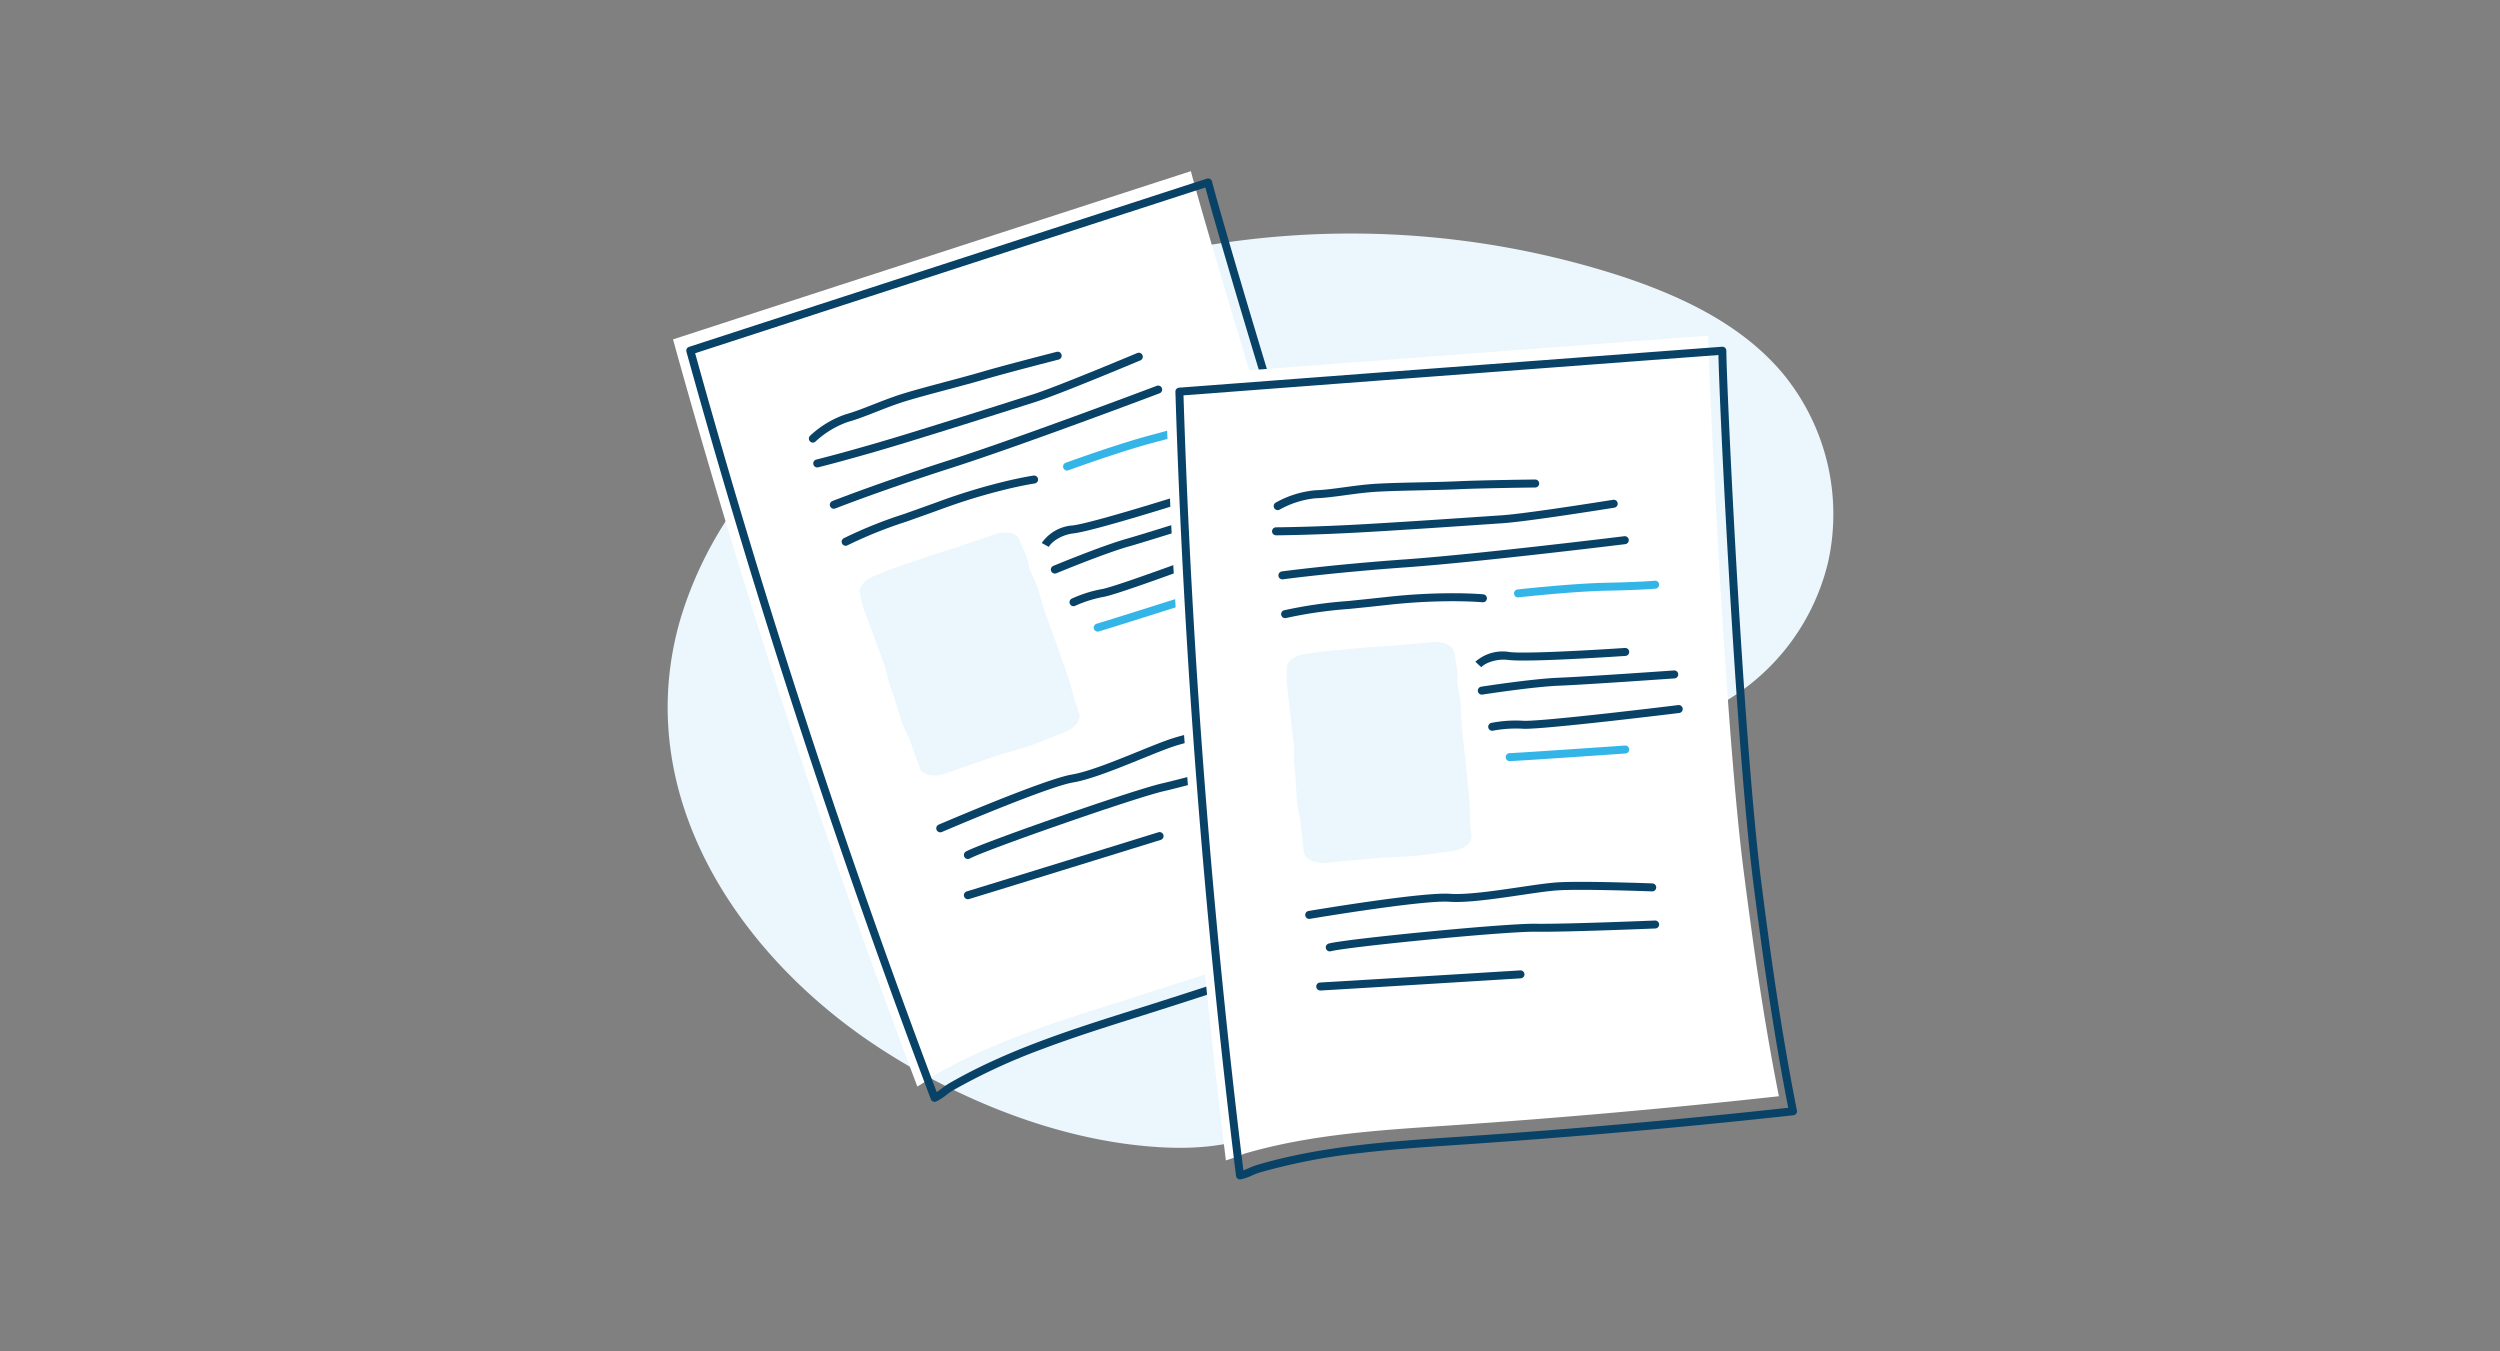 <svg xmlns="http://www.w3.org/2000/svg" width="370" height="200" viewBox="0 0 370 200">
  <rect x="0" y="0" width="370" height="200" fill="#808080" stroke="none"/>
  <g id="Group_40377" data-name="Group 40377" transform="translate(-498 -1444)">
    <g id="Group_40356" data-name="Group 40356" transform="translate(-914 -36)">
      <rect id="Rectangle_8494" data-name="Rectangle 8494" width="370" height="200" transform="translate(1412 1480)" fill="none"/>
    </g>
    <g id="Group_40355" data-name="Group 40355" transform="translate(-179.185 -13.671)">
      <g id="Group_33959" data-name="Group 33959" transform="translate(776 1482.999)">
        <path id="Path_17459" data-name="Path 17459" d="M-334.071-822.148A56.928,56.928,0,0,0-344.687-802.5c-7.707,25.928,8.339,50.089,29.519,63.836,12.4,8.05,27.725,14.087,42.611,14.653,19.078.724,29.422-10.561,34.061-28.255,2.394-9.132,4.908-19.011,12.2-25.01,9.058-7.453,22.348-6.408,33.069-11.17a32.746,32.746,0,0,0,18.314-22.195,32.749,32.749,0,0,0-6.726-27.979c-6.149-7.317-15.214-11.53-24.3-14.493a129.94,129.94,0,0,0-101.846,9.7C-317.654-837.958-327-830.849-334.071-822.148Z" transform="translate(346.651 868.529)" fill="#ebf7fd"/>
        <g id="Group_33339" data-name="Group 33339" transform="translate(0.794)">
          <g id="Group_32836" data-name="Group 32836">
            <g id="Group_32820" data-name="Group 32820">
              <path id="Path_14772" data-name="Path 14772" d="M-309.384-736.708c-13.7-36.242-25.823-73.238-36.158-110.58q38.3-12.458,76.644-24.9c1.257,5.088,16.034,55.4,23.753,75.524,4.072,10.618,8.242,21.057,13.037,31.369q-22.819,8.289-45.973,15.616c-9.89,3.13-19.922,6.171-28.9,11.37A28.725,28.725,0,0,1-309.384-736.708Z" transform="translate(345.542 872.189)" fill="#fff"/>
            </g>
            <g id="Group_32834" data-name="Group 32834" transform="translate(27.624 53.473)">
              <g id="Group_32833" data-name="Group 32833">
                <path id="Path_14785" data-name="Path 14785" d="M-286.278-797.412a5.294,5.294,0,0,0-.711.191l-5.441,1.873-3.423,1.053-4.811,1.656-1.718.592-2.107.849c-1.672.579-2.751,1.857-2.406,2.86l.432,1.861,3.26,8.865.553,2.214.738,2.136,1.3,4.157.951,2.038,1.63,4.483c.3.859,1.541,1.237,2.944.965a5.282,5.282,0,0,0,.711-.192l3.579-1.233,4.193-1.441,4.828-1.433,4.9-1.915c1.672-.579,2.751-1.857,2.406-2.86l-.8-2.337-.561-2.236-.964-2.8-2.95-8.254-.954-3.253-1.123-2.555-.364-1.6-1.144-2.719c-.3-.859-1.541-1.238-2.945-.965" transform="translate(306.959 797.502)" fill="#ebf7fd"/>
              </g>
            </g>
          </g>
          <g id="Group_32820-2" data-name="Group 32820" transform="translate(1.962 1.074)">
            <path id="Path_14772-2" data-name="Path 14772" d="M-306.227-734.2a.59.59,0,0,1-.225-.044.591.591,0,0,1-.327-.337c-6.847-18.118-13.357-36.59-19.349-54.9-6.04-18.46-11.7-37.21-16.827-55.729a.591.591,0,0,1,.387-.719c25.465-8.283,51.252-16.66,76.644-24.9a.591.591,0,0,1,.47.046.591.591,0,0,1,.286.375c.634,2.566,4.724,16.674,9.444,32.09,4.235,13.829,10.151,32.578,14.287,43.363,3.6,9.387,7.962,20.45,13.021,31.331a.59.59,0,0,1,.01.476.591.591,0,0,1-.344.329c-15.14,5.5-30.616,10.756-46,15.625l-1.507.476c-4.622,1.459-9.4,2.969-13.995,4.7a88.776,88.776,0,0,0-13.279,6.142,9.72,9.72,0,0,0-.952.663,8,8,0,0,1-1.5.966A.592.592,0,0,1-306.227-734.2Zm-35.438-110.784c5.081,18.324,10.685,36.871,16.66,55.132,5.916,18.081,12.337,36.317,19.089,54.213.242-.158.479-.337.723-.522a10.719,10.719,0,0,1,1.071-.743c8.579-4.968,18.2-8.007,27.512-10.946l1.506-.476c15.161-4.8,30.413-9.975,45.345-15.389-4.959-10.724-9.239-21.584-12.782-30.821-4.148-10.817-10.073-29.594-14.313-43.441-4.5-14.707-8.312-27.8-9.3-31.539C-291.177-861.4-316.575-853.146-341.665-844.986Z" transform="translate(342.976 870.864)" fill="#084266"/>
          </g>
          <path id="Path_17460" data-name="Path 17460" d="M-317.046-821.586a.589.589,0,0,1-.428-.183.591.591,0,0,1,.02-.835,14.65,14.65,0,0,1,5.257-3.165c1.279-.356,2.64-.89,4.081-1.455,1.461-.573,2.971-1.166,4.6-1.662,1.746-.531,4-1.133,6.183-1.716,1.88-.5,3.823-1.021,5.4-1.483,3.374-.99,10.9-2.914,10.972-2.934a.591.591,0,0,1,.719.426.591.591,0,0,1-.426.719c-.075.019-7.578,1.938-10.932,2.923-1.589.467-3.54.987-5.426,1.491-2.172.58-4.418,1.18-6.144,1.7-1.588.483-3.076,1.066-4.516,1.631-1.47.576-2.858,1.121-4.2,1.494a13.682,13.682,0,0,0-4.758,2.882A.589.589,0,0,1-317.046-821.586Z" transform="translate(337.741 861.762)" fill="#084266"/>
          <path id="Path_17461" data-name="Path 17461" d="M-316.139-817.849a.591.591,0,0,1-.573-.448.591.591,0,0,1,.431-.716c.054-.013,5.454-1.361,12.894-3.637,6.631-2.03,13.547-4.226,17.678-5.539l1.508-.479c3.607-1.145,15.3-6.063,15.422-6.112a.591.591,0,0,1,.774.315.591.591,0,0,1-.315.774c-.483.2-11.865,4.988-15.523,6.149l-1.508.479c-4.134,1.313-11.053,3.511-17.69,5.542-7.472,2.286-12.9,3.641-12.955,3.654A.589.589,0,0,1-316.139-817.849Z" transform="translate(337.483 861.702)" fill="#084266"/>
          <path id="Path_17462" data-name="Path 17462" d="M-312.711-809.807a.591.591,0,0,1-.55-.375.591.591,0,0,1,.334-.766c.069-.027,7-2.743,17.344-6.059,10.315-3.306,30.463-10.916,30.665-10.992a.591.591,0,0,1,.762.344.591.591,0,0,1-.344.762c-.2.077-20.378,7.7-30.722,11.012-10.308,3.3-17.2,6.007-17.272,6.033A.589.589,0,0,1-312.711-809.807Z" transform="translate(336.51 859.774)" fill="#084266"/>
          <path id="Path_17463" data-name="Path 17463" d="M-310.266-799.043a.591.591,0,0,1-.526-.321.591.591,0,0,1,.255-.8,65.791,65.791,0,0,1,8.874-3.569c1.529-.542,3.263-1.157,5.415-1.94a88.731,88.731,0,0,1,9.908-2.979c2.412-.567,3.818-.771,3.877-.779a.591.591,0,0,1,.669.5.591.591,0,0,1-.5.669c-.014,0-1.427.208-3.793.764a87.613,87.613,0,0,0-9.755,2.935c-2.156.785-3.892,1.4-5.424,1.944A65.01,65.01,0,0,0-310-799.109.589.589,0,0,1-310.266-799.043Z" transform="translate(335.815 854.489)" fill="#084266"/>
          <path id="Path_17464" data-name="Path 17464" d="M-264.5-813.344a.591.591,0,0,1-.555-.388.591.591,0,0,1,.352-.758c.075-.028,7.585-2.766,12.552-4.079,4.908-1.3,6.847-1.97,6.866-1.977a.591.591,0,0,1,.753.363.591.591,0,0,1-.363.753c-.079.028-1.99.691-6.954,2-4.915,1.3-12.374,4.019-12.448,4.047A.591.591,0,0,1-264.5-813.344Z" transform="translate(322.817 857.655)" fill="#33b5e8"/>
          <path id="Path_17465" data-name="Path 17465" d="M-268.444-797.8l0,0-1.033-.575a6.086,6.086,0,0,1,4.621-2.6c3.045-.4,16.276-4.583,16.409-4.625a.591.591,0,0,1,.742.385.591.591,0,0,1-.385.742c-.548.174-13.464,4.256-16.612,4.67a5.951,5.951,0,0,0-2.924,1.14A3.447,3.447,0,0,0-268.444-797.8Z" transform="translate(324.045 853.408)" fill="#084266"/>
          <path id="Path_17466" data-name="Path 17466" d="M-267.025-793.242a.591.591,0,0,1-.546-.365.591.591,0,0,1,.319-.772c.289-.12,7.123-2.95,10.872-4.018,3.707-1.056,16.153-5.029,16.278-5.069a.591.591,0,0,1,.743.383.591.591,0,0,1-.383.743c-.125.04-12.589,4.019-16.314,5.08-3.684,1.049-10.673,3.943-10.743,3.973A.589.589,0,0,1-267.025-793.242Z" transform="translate(323.534 852.802)" fill="#084266"/>
          <path id="Path_17467" data-name="Path 17467" d="M-290.715-742.494a.591.591,0,0,1-.543-.358.591.591,0,0,1,.31-.776c.64-.275,15.72-6.743,19.707-7.417,2.458-.415,6.394-2.012,9.866-3.421,1.961-.8,3.813-1.547,5.1-1.954,3.457-1.1,13.385-3.126,13.806-3.212a.591.591,0,0,1,.7.461.591.591,0,0,1-.461.7c-.1.021-10.288,2.1-13.685,3.18-1.238.393-3.07,1.136-5.008,1.923-3.528,1.432-7.528,3.055-10.113,3.491-3.849.65-19.282,7.271-19.437,7.338A.589.589,0,0,1-290.715-742.494Z" transform="translate(330.262 840.348)" fill="#084266"/>
          <path id="Path_17468" data-name="Path 17468" d="M-285-736.467a.591.591,0,0,1-.52-.31.591.591,0,0,1,.239-.8c1.291-.7,7.846-3.093,13.771-5.157,5.543-1.931,12.869-4.38,15.276-4.929,4.342-.99,16.93-4.611,17.056-4.647a.591.591,0,0,1,.731.4.591.591,0,0,1-.4.731c-.127.036-12.746,3.666-17.121,4.664-1.942.443-7.889,2.363-15.15,4.892-6.955,2.423-12.547,4.512-13.6,5.081A.59.59,0,0,1-285-736.467Z" transform="translate(328.639 838.271)" fill="#084266"/>
          <path id="Path_17469" data-name="Path 17469" d="M-285-725.8a.591.591,0,0,1-.566-.422.591.591,0,0,1,.4-.735c2.321-.691,28.1-8.673,28.36-8.754a.591.591,0,0,1,.739.39.591.591,0,0,1-.39.739c-.26.081-26.045,8.065-28.373,8.757A.589.589,0,0,1-285-725.8Z" transform="translate(328.639 833.557)" fill="#084266"/>
          <path id="Path_17470" data-name="Path 17470" d="M-263.167-786.5a.591.591,0,0,1-.523-.314.59.59,0,0,1,.244-.8,18.887,18.887,0,0,1,4.614-1.445c2.962-.619,21.469-7.6,21.656-7.67a.591.591,0,0,1,.761.344.591.591,0,0,1-.344.761c-.765.289-18.781,7.084-21.832,7.721a18.3,18.3,0,0,0-4.3,1.332A.589.589,0,0,1-263.167-786.5Z" transform="translate(322.438 850.891)" fill="#084266"/>
          <path id="Path_17471" data-name="Path 17471" d="M-258.166-779.692a.591.591,0,0,1-.566-.423.591.591,0,0,1,.4-.734c3.028-.9,16.2-5.1,16.33-5.138a.591.591,0,0,1,.742.383.591.591,0,0,1-.383.742c-.133.042-13.313,4.244-16.353,5.146A.59.59,0,0,1-258.166-779.692Z" transform="translate(321.017 847.838)" fill="#33b5e8"/>
        </g>
        <g id="Group_33340" data-name="Group 33340" transform="translate(73.649 24.357)">
          <g id="Group_32836-2" data-name="Group 32836">
            <g id="Group_32820-3" data-name="Group 32820">
              <path id="Path_14772-3" data-name="Path 14772" d="M-234.817-716.115c-4.732-38.453-7.76-77.269-8.967-116q40.161-3.042,80.359-6.059c.017,5.241,2.472,57.615,5.209,79,1.444,11.28,3.026,22.409,5.244,33.563q-24.132,2.654-48.363,4.3c-10.35.7-20.815,1.282-30.768,4.208A28.722,28.722,0,0,1-234.817-716.115Z" transform="translate(243.784 838.169)" fill="#fff"/>
            </g>
            <g id="Group_32834-2" data-name="Group 32834" transform="translate(17.952 45.332)">
              <g id="Group_32833-2" data-name="Group 32833">
                <path id="Path_14785-2" data-name="Path 14785" d="M-196.511-774.848a5.378,5.378,0,0,0-.736.018l-5.731.532-3.574.213-5.065.471-1.809.168-2.248.326c-1.761.167-3.112,1.153-3.014,2.21l-.021,1.91,1.07,9.385.014,2.282.211,2.25.279,4.347.441,2.2.523,4.74c.084.9,1.2,1.567,2.632,1.635a5.273,5.273,0,0,0,.736-.018l3.77-.351,4.415-.407,5.029-.251,5.215-.7c1.761-.167,3.111-1.153,3.014-2.21l-.228-2.46-.016-2.306-.274-2.95-.914-8.718-.157-3.386-.487-2.748.026-1.642-.468-2.913c-.084-.9-1.2-1.568-2.633-1.635" transform="translate(218.71 774.853)" fill="#ebf7fd"/>
              </g>
            </g>
          </g>
          <g id="Group_32820-4" data-name="Group 32820" transform="translate(1.495 1.631)">
            <path id="Path_14772-4" data-name="Path 14772" d="M-232.312-712.83a.59.59,0,0,1-.348-.114.591.591,0,0,1-.238-.405c-2.365-19.222-4.319-38.71-5.808-57.922-1.5-19.364-2.565-38.921-3.163-58.128a.591.591,0,0,1,.546-.608c27.017-2.046,54.054-4.084,80.359-6.058a.59.59,0,0,1,.445.155.591.591,0,0,1,.19.432c.009,2.644.645,17.32,1.583,33.413.842,14.439,2.154,34.055,3.621,45.513,1.277,9.978,2.9,21.764,5.239,33.523a.591.591,0,0,1-.1.465.591.591,0,0,1-.412.238c-16.013,1.761-32.293,3.206-48.388,4.3l-1.577.106c-4.836.324-9.837.66-14.709,1.254a88.812,88.812,0,0,0-14.355,2.826,9.709,9.709,0,0,0-1.081.419,7.984,7.984,0,0,1-1.689.583A.6.6,0,0,1-232.312-712.83Zm-8.359-116.04c.6,19.007,1.658,38.353,3.142,57.508,1.47,18.968,3.394,38.206,5.719,57.19.272-.1.545-.214.827-.336a10.74,10.74,0,0,1,1.216-.468c9.511-2.8,19.581-3.473,29.32-4.126l1.577-.106c15.865-1.074,31.908-2.495,47.7-4.222-2.28-11.583-3.869-23.151-5.127-32.971-1.471-11.491-2.785-31.136-3.628-45.594-.9-15.353-1.5-28.974-1.577-32.844C-187.427-832.893-214.056-830.885-240.671-828.87Z" transform="translate(241.87 836.066)" fill="#084266"/>
          </g>
          <path id="Path_17472" data-name="Path 17472" d="M-220.962-804.087a.591.591,0,0,1-.512-.3.591.591,0,0,1,.217-.807,14.65,14.65,0,0,1,5.856-1.831c1.327-.044,2.776-.24,4.31-.449,1.555-.211,3.163-.429,4.866-.525,1.825-.1,4.163-.155,6.425-.2,1.941-.043,3.948-.087,5.584-.163,3.512-.164,11.277-.254,11.355-.255h.007a.591.591,0,0,1,.591.584.591.591,0,0,1-.584.6c-.078,0-7.822.091-11.314.253-1.651.077-3.665.122-5.613.164-2.252.05-4.58.1-6.384.2-1.657.093-3.242.308-4.774.516-1.565.212-3.043.413-4.43.459a13.636,13.636,0,0,0-5.3,1.674A.587.587,0,0,1-220.962-804.087Z" transform="translate(237.595 829.9)" fill="#084266"/>
          <path id="Path_17473" data-name="Path 17473" d="M-221.3-799.175a.591.591,0,0,1-.591-.588.591.591,0,0,1,.588-.594c.055,0,5.622-.031,13.389-.483,6.974-.406,14.24-.906,18.581-1.2l1.485-.1c3.775-.259,16.3-2.269,16.43-2.289a.591.591,0,0,1,.677.49.591.591,0,0,1-.49.677c-.517.083-12.708,2.039-16.537,2.3l-1.484.1c-4.343.3-11.613.8-18.593,1.206-7.8.454-13.4.485-13.452.485Z" transform="translate(237.69 828.715)" fill="#084266"/>
          <path id="Path_17474" data-name="Path 17474" d="M-219.987-790.511a.591.591,0,0,1-.585-.511.591.591,0,0,1,.505-.665c.073-.01,7.447-1.01,18.285-1.784,10.8-.771,32.18-3.4,32.395-3.424a.591.591,0,0,1,.659.514.591.591,0,0,1-.514.659c-.215.026-21.621,2.657-32.455,3.43-10.8.771-18.136,1.766-18.209,1.776A.594.594,0,0,1-219.987-790.511Z" transform="translate(237.318 826.572)" fill="#084266"/>
          <path id="Path_17475" data-name="Path 17475" d="M-219.422-781.426a.591.591,0,0,1-.574-.453.591.591,0,0,1,.436-.713,65.741,65.741,0,0,1,9.472-1.368c1.613-.165,3.441-.352,5.714-.6a88.7,88.7,0,0,1,10.332-.55c2.477.02,3.892.155,3.951.161a.591.591,0,0,1,.531.645.591.591,0,0,1-.645.531c-.014,0-1.435-.136-3.866-.155a87.6,87.6,0,0,0-10.173.543c-2.279.252-4.109.439-5.724.6a64.956,64.956,0,0,0-9.316,1.342A.593.593,0,0,1-219.422-781.426Z" transform="translate(237.157 823.225)" fill="#084266"/>
          <path id="Path_17476" data-name="Path 17476" d="M-171.279-785.225a.591.591,0,0,1-.586-.525.591.591,0,0,1,.521-.653c.08-.009,8.024-.893,13.161-.994,5.075-.1,7.119-.295,7.139-.3a.591.591,0,0,1,.645.531.591.591,0,0,1-.53.646c-.083.008-2.1.2-7.231.3-5.083.1-12.973.978-13.052.986A.556.556,0,0,1-171.279-785.225Z" transform="translate(223.483 823.958)" fill="#33b5e8"/>
          <path id="Path_17477" data-name="Path 17477" d="M-178.95-770.961l0,0-.867-.8a6.086,6.086,0,0,1,5.1-1.429c3.054.331,16.9-.6,17.038-.611a.591.591,0,0,1,.63.549.591.591,0,0,1-.549.63c-.574.039-14.089.95-17.245.607a5.953,5.953,0,0,0-3.11.416A3.447,3.447,0,0,0-178.95-770.961Z" transform="translate(225.706 820.014)" fill="#084266"/>
          <path id="Path_17478" data-name="Path 17478" d="M-178.769-765.569a.591.591,0,0,1-.583-.5.591.591,0,0,1,.493-.675c.309-.048,7.619-1.181,11.514-1.331,3.852-.149,16.884-1.064,17.016-1.074a.591.591,0,0,1,.631.548.591.591,0,0,1-.548.631c-.131.009-13.183.926-17.053,1.076-3.827.147-11.3,1.306-11.378,1.318A.592.592,0,0,1-178.769-765.569Z" transform="translate(225.61 818.69)" fill="#084266"/>
          <path id="Path_17479" data-name="Path 17479" d="M-214.441-719.963a.591.591,0,0,1-.582-.493.591.591,0,0,1,.484-.681c.687-.116,16.868-2.833,20.9-2.544,2.487.178,6.689-.442,10.4-.99,2.093-.309,4.07-.6,5.412-.693,3.617-.248,13.745.13,14.174.147a.591.591,0,0,1,.568.613.591.591,0,0,1-.613.568c-.1,0-10.494-.392-14.049-.148-1.3.089-3.251.377-5.321.683-3.767.556-8.037,1.187-10.653,1-3.894-.279-20.455,2.5-20.622,2.531A.587.587,0,0,1-214.441-719.963Z" transform="translate(235.742 806.277)" fill="#084266"/>
          <path id="Path_17480" data-name="Path 17480" d="M-210.195-712.886a.591.591,0,0,1-.571-.441.591.591,0,0,1,.421-.722c1.419-.373,8.355-1.149,14.6-1.753,5.842-.565,13.539-1.213,16.008-1.175,4.454.066,17.54-.473,17.672-.479a.592.592,0,0,1,.615.566.591.591,0,0,1-.566.615c-.132.005-13.252.547-17.738.479-1.992-.029-8.224.43-15.877,1.17-7.331.709-13.258,1.416-14.413,1.719A.586.586,0,0,1-210.195-712.886Z" transform="translate(234.536 804.007)" fill="#084266"/>
          <path id="Path_17481" data-name="Path 17481" d="M-212.163-704.174a.591.591,0,0,1-.59-.561.591.591,0,0,1,.56-.62c2.419-.121,29.355-1.778,29.627-1.794a.591.591,0,0,1,.626.553.591.591,0,0,1-.553.626c-.272.017-27.214,1.673-29.64,1.8Z" transform="translate(235.095 801.081)" fill="#084266"/>
          <path id="Path_17482" data-name="Path 17482" d="M-176.616-758.19a.592.592,0,0,1-.573-.446.59.59,0,0,1,.426-.717,18.873,18.873,0,0,1,4.826-.312c3.024.1,22.657-2.3,22.855-2.328a.591.591,0,0,1,.658.514.591.591,0,0,1-.514.658c-.812.1-19.923,2.438-23.038,2.336a18.256,18.256,0,0,0-4.495.276A.591.591,0,0,1-176.616-758.19Z" transform="translate(224.999 816.659)" fill="#084266"/>
          <path id="Path_17483" data-name="Path 17483" d="M-173-751.318a.591.591,0,0,1-.59-.562.591.591,0,0,1,.561-.619c3.155-.156,16.943-1.12,17.082-1.13a.591.591,0,0,1,.631.548.591.591,0,0,1-.548.631c-.139.01-13.939.975-17.106,1.131Z" transform="translate(223.971 814.282)" fill="#33b5e8"/>
        </g>
      </g>
    </g>
  </g>
</svg>
